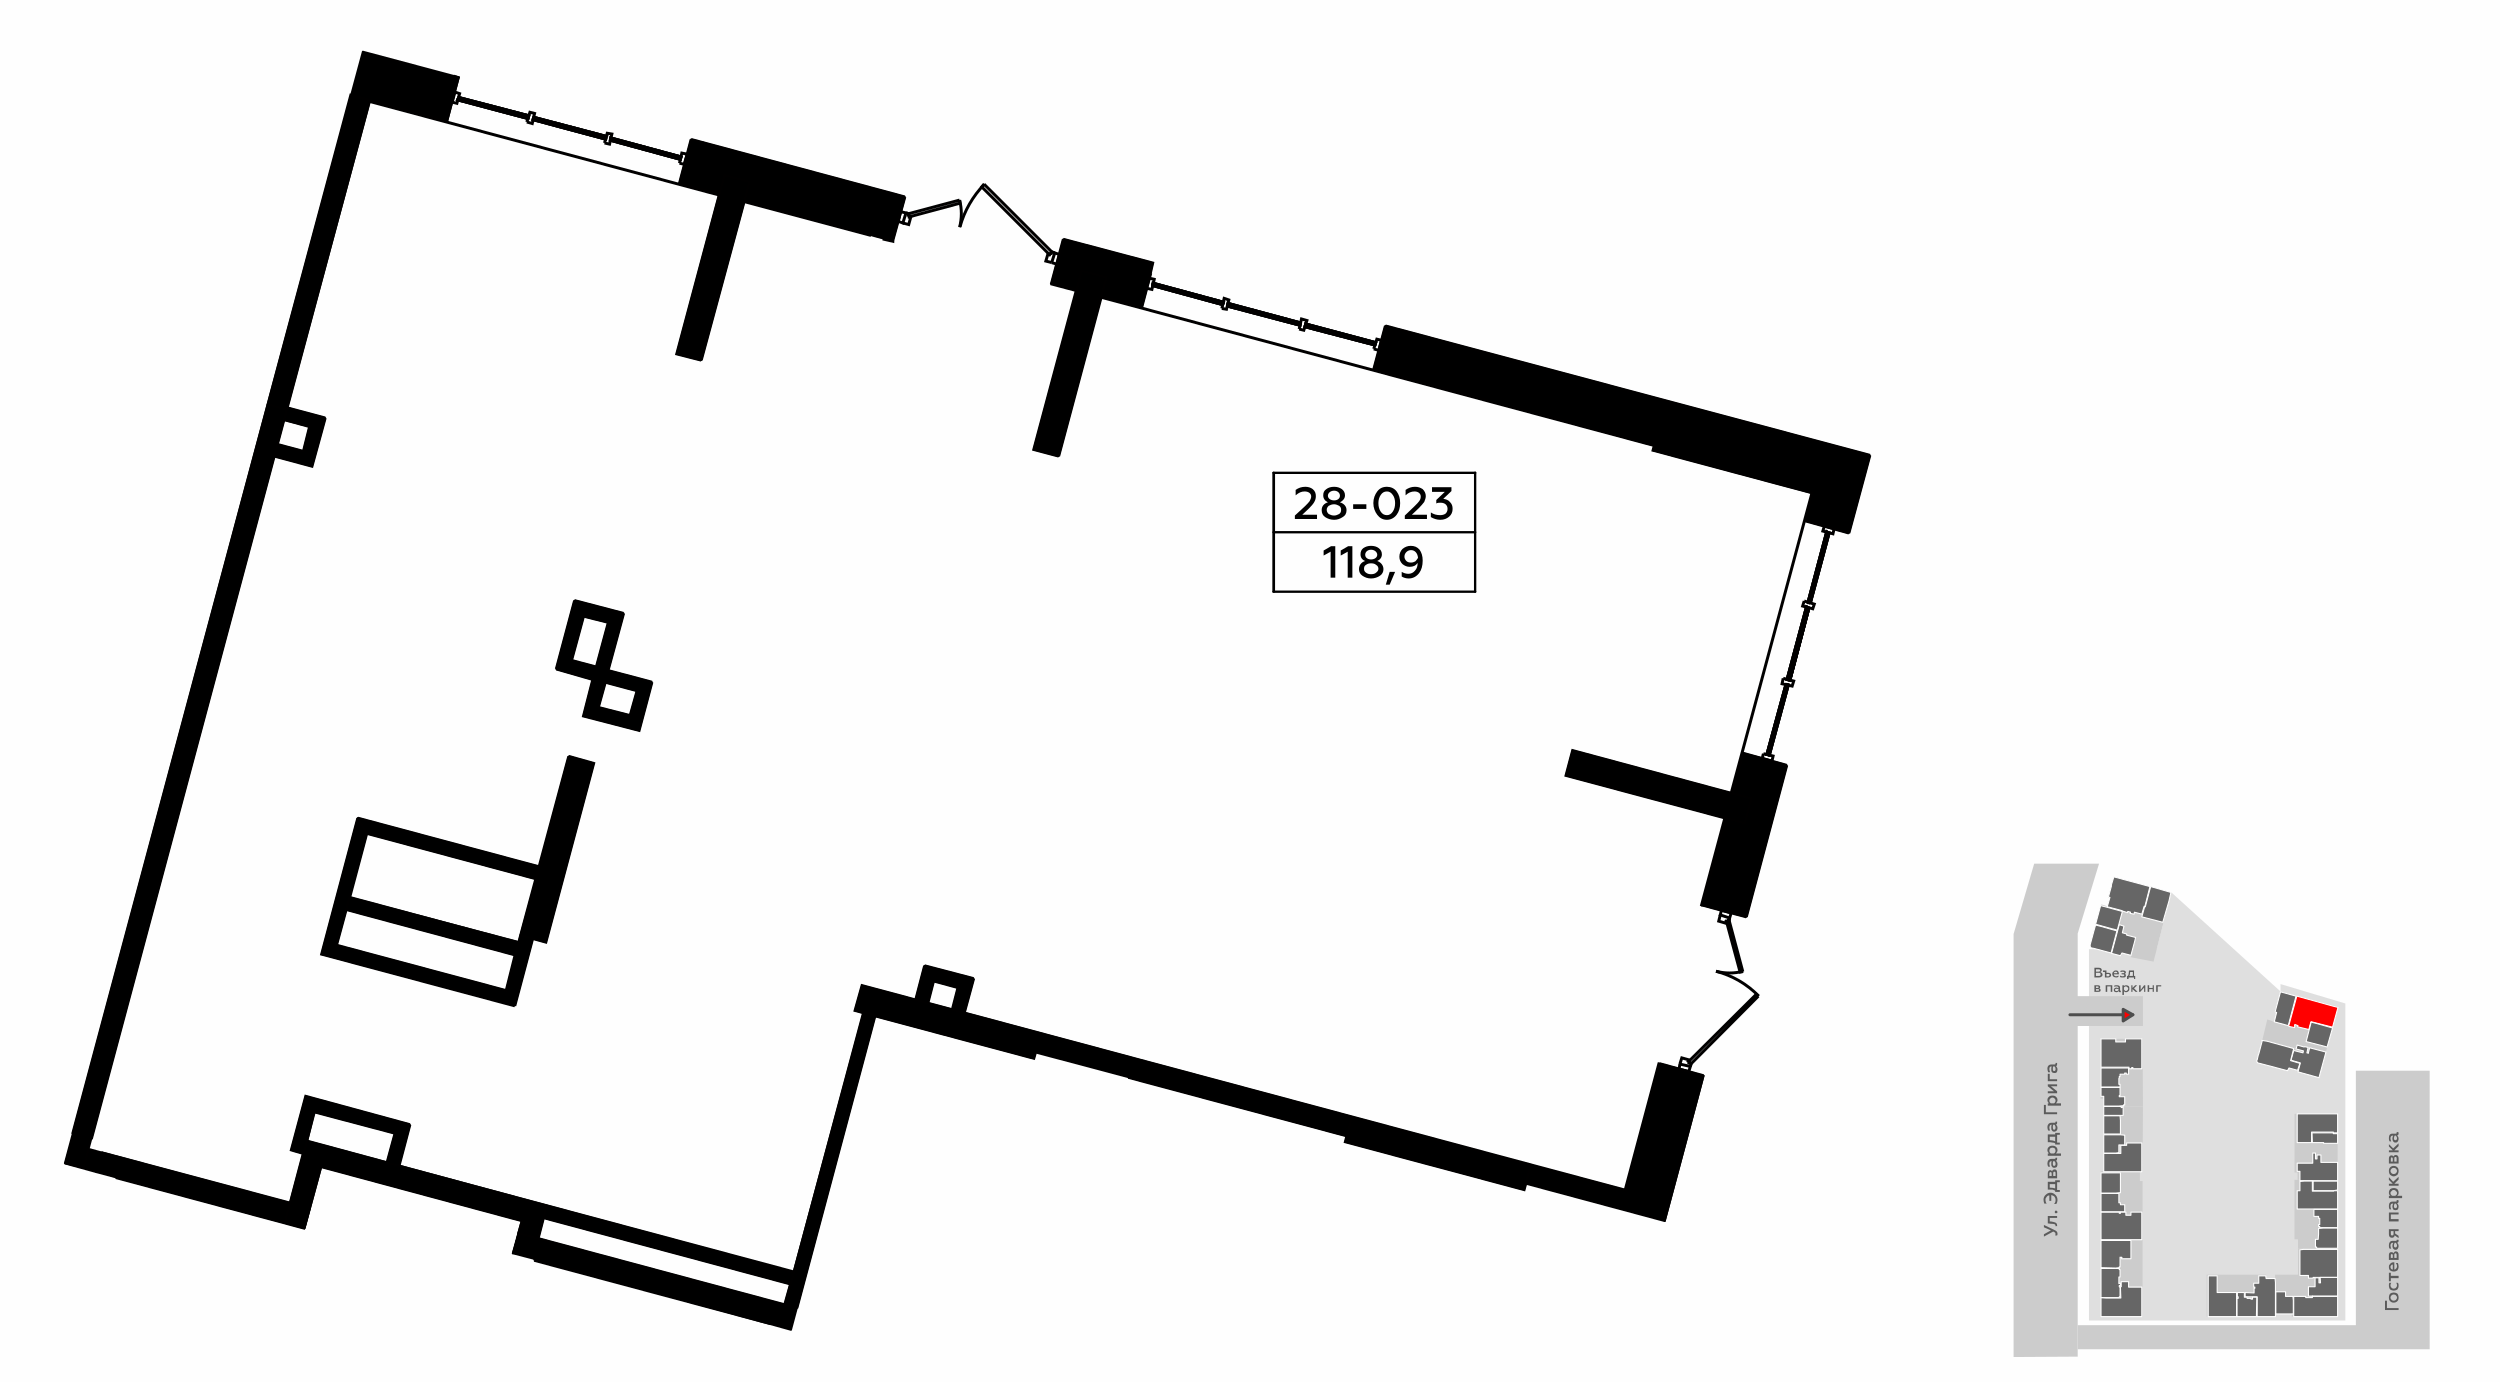 <?xml version="1.0" encoding="UTF-8"?>
<!DOCTYPE svg PUBLIC "-//W3C//DTD SVG 1.1//EN" "http://www.w3.org/Graphics/SVG/1.1/DTD/svg11.dtd">
<!-- Creator: CorelDRAW X8 -->
<svg xmlns="http://www.w3.org/2000/svg" xml:space="preserve" width="100%" height="100%" version="1.1" style="shape-rendering:geometricPrecision; text-rendering:geometricPrecision; image-rendering:optimizeQuality; fill-rule:evenodd; clip-rule:evenodd"
viewBox="0 0 6435 3556"
 xmlns:xlink="http://www.w3.org/1999/xlink">
 <defs>
  <style type="text/css">
   <![CDATA[
    .str5 {stroke:#010000;stroke-width:7.62}
    .str4 {stroke:#4D4D4D;stroke-width:7.62;stroke-linecap:round;stroke-linejoin:round}
    .str3 {stroke:#4D4D4D;stroke-width:7.62;stroke-linecap:round;stroke-linejoin:round}
    .str2 {stroke:white;stroke-width:2.78;stroke-linecap:round;stroke-linejoin:round}
    .str0 {stroke:white;stroke-width:2.78;stroke-linecap:round;stroke-linejoin:round}
    .str1 {stroke:white;stroke-width:2.78;stroke-linecap:round;stroke-linejoin:round}
    .str8 {stroke:#010000;stroke-width:5;stroke-linecap:round;stroke-linejoin:round}
    .str6 {stroke:#010000;stroke-width:5;stroke-linecap:round;stroke-linejoin:round}
    .str7 {stroke:#010000;stroke-width:5;stroke-linecap:round;stroke-linejoin:round}
    .fil1 {fill:none}
    .fil9 {fill:none;fill-rule:nonzero}
    .fil0 {fill:#FEFEFE}
    .fil12 {fill:black}
    .fil11 {fill:black}
    .fil4 {fill:#666666}
    .fil6 {fill:#666666}
    .fil3 {fill:#CCCCCC}
    .fil8 {fill:red}
    .fil5 {fill:red}
    .fil7 {fill:#5B5B5B;fill-rule:nonzero}
    .fil14 {fill:black;fill-rule:nonzero}
    .fil13 {fill:black;fill-rule:nonzero}
    .fil10 {fill:#394E57;fill-rule:nonzero}
    .fil2 {fill:#B3B3B3;fill-opacity:0.4}
   ]]>
  </style>
 </defs>
 <g id="Слой_x0020_1">
  <g id="_1130635744">
   <g>
    <rect class="fil0" width="6435" height="3556"/>
    <rect class="fil1" x="5074" y="2223" width="1270" height="1270"/>
    <polygon class="fil2" points="5377,2674 5377,2443 5551,2443 5589,2297 5870,2552 5870,2533 6037,2583 6037,2867 6037,3399 5377,3399 "/>
    <g>
     <polygon class="fil3" points="5441,2257 5589,2297 5543,2476 5542,2475 5485,2464 5487,2454 5463,2447 5462,2460 5382,2437 5409,2328 5425,2333 5431,2309 5426,2311 "/>
     <polygon class="fil3" points="6018,2591 5970,2771 5911,2757 5910,2747 5893,2745 5891,2752 5810,2732 5836,2624 5856,2631 5862,2608 5854,2606 5870,2552 "/>
     <polygon class="fil3" points="5906,2867 6017,2867 6017,3037 5914,3037 5914,3018 5906,3018 "/>
     <polygon class="fil3" points="6017,3037 6017,3215 5915,3214 5915,3190 5906,3190 5906,3037 "/>
     <polygon class="fil3" points="6017,3215 6017,3389 5899,3389 5899,3379 5856,3379 5856,3389 5680,3389 5680,3281 5833,3281 5833,3290 5856,3290 5856,3281 5915,3281 5915,3214 "/>
     <line class="fil1" x1="5856" y1="3290" x2="5856" y2= "3379" />
     <polygon class="fil3" points="5515,3190 5515,3389 5407,3389 5407,3191 "/>
     <polygon class="fil3" points="5407,3015 5411,3015 5508,3015 5508,3040 5515,3040 5515,3190 5407,3191 "/>
     <polygon class="fil3" points="5413,2849 5516,2848 5515,3015 5508,3015 5414,3015 "/>
     <polygon class="fil3" points="5407,2674 5515,2674 5516,2848 5413,2849 5413,2828 5407,2828 "/>
    </g>
    <polygon class="fil4 str0" points="5441,2257 5534,2282 5521,2333 5519,2333 5513,2353 5494,2348 5493,2353 5483,2351 5484,2348 5477,2346 5476,2349 5463,2345 5462,2344 5428,2335 5427,2335 5424,2334 5431,2310 5427,2309 5435,2280 5434,2280 "/>
    <polygon class="fil4 str0" points="5536,2282 5588,2297 5583,2319 5567,2374 5513,2360 5520,2335 5522,2334 5533,2292 "/>
    <polygon class="fil4 str0" points="5455,2380 5467,2384 5463,2401 5474,2404 5474,2407 5497,2413 5495,2422 5485,2459 5462,2453 5458,2460 5435,2454 "/>
    <polygon class="fil4 str0" points="5394,2381 5406,2384 5438,2393 5449,2396 5434,2453 5389,2441 5383,2440 5381,2438 5380,2436 5380,2434 5380,2432 5390,2395 "/>
    <polygon class="fil4 str0" points="5407,2331 5463,2346 5450,2394 5449,2394 5438,2391 5437,2391 5394,2379 "/>
    <polygon class="fil4 str1" points="5870,2553 5910,2564 5890,2640 5857,2631 5854,2630 5860,2606 5860,2606 5856,2605 "/>
    <polygon class="fil5 str1" points="5912,2564 6006,2590 6018,2593 6004,2644 5949,2630 5948,2631 5943,2650 5943,2650 5914,2643 5914,2642 5915,2640 5907,2637 5906,2641 5907,2642 5906,2645 5892,2642 5891,2641 "/>
    <path class="fil4 str1" d="M5949 2631l12 3 43 12 -14 49c0,0 0,0 0,0l-54 -14 13 -50z"/>
    <polygon class="fil4 str1" points="5945,2697 5987,2708 5969,2774 5915,2759 5921,2736 5897,2729 5904,2704 5928,2710 5928,2709 5929,2705 5910,2700 5913,2690 5931,2695 5932,2694 5941,2696 5938,2710 5942,2711 5942,2709 "/>
    <polygon class="fil4 str1" points="5822,2678 5835,2680 5904,2699 5896,2730 5920,2737 5914,2755 5892,2749 5888,2756 5816,2737 5815,2737 5812,2736 5810,2734 5809,2732 5809,2730 5809,2729 5810,2728 5813,2715 5814,2713 5823,2679 "/>
    <polygon class="fil6 str2" points="5954,3040 6017,3040 6017,3063 6006,3065 5954,3065 "/>
    <polygon class="fil6 str2" points="5951,2916 6006,2916 6006,2918 6017,2918 6017,2943 5981,2943 5981,2941 5952,2941 "/>
    <polygon class="fil6 str2" points="5950,2915 5950,2941 5913,2941 5913,2867 6017,2867 6017,2916 6006,2916 6006,2914 5950,2914 "/>
    <polygon class="fil6 str2" points="5953,2968 5960,2968 5960,2983 5964,2983 5964,2973 5974,2973 5974,2992 6017,2992 6017,3039 5920,3039 5920,3015 5913,3015 5913,2994 5953,2994 "/>
    <polygon class="fil6 str2" points="5920,3041 5932,3040 5952,3040 5952,3066 6007,3066 6007,3065 6017,3065 6017,3112 6006,3112 6004,3112 5913,3112 5913,3065 5920,3065 5920,3063 "/>
    <polygon class="fil6 str2" points="5956,3131 5956,3113 6017,3113 6017,3160 5971,3160 5971,3159 5971,3157 5968,3157 5968,3157 5968,3152 5971,3152 5971,3136 5968,3136 5968,3131 "/>
    <polygon class="fil6 str2" points="5968,3162 5980,3161 6017,3161 6017,3213 5963,3213 5963,3210 5960,3210 5960,3190 5967,3190 5968,3177 5968,3177 "/>
    <polygon class="fil6 str2" points="5920,3217 5929,3216 5930,3216 6017,3216 6017,3288 5954,3288 5954,3290 5942,3290 5942,3283 5920,3283 "/>
    <polygon class="fil6 str2" points="6017,3291 6017,3336 5942,3336 5942,3312 5959,3312 5959,3289 5969,3289 5969,3302 5973,3302 5972,3288 6017,3288 "/>
    <polygon class="fil6 str2" points="5904,3389 5904,3337 5935,3337 5935,3340 5935,3340 5952,3340 5952,3339 5952,3336 5953,3337 6017,3337 6017,3389 6017,3389 "/>
    <polygon class="fil6 str2" points="5858,3325 5883,3325 5883,3337 5902,3337 5903,3347 5903,3382 5858,3382 "/>
    <polygon class="fil6 str2" points="5814,3284 5832,3284 5833,3291 5856,3291 5857,3301 5857,3389 5810,3389 5810,3338 5779,3338 5779,3327 5802,3328 5802,3316 5804,3316 5804,3313 5804,3313 5801,3313 5801,3303 5814,3303 "/>
    <polygon class="fil6 str2" points="5759,3327 5777,3327 5777,3339 5784,3339 5784,3342 5794,3342 5794,3344 5798,3344 5798,3339 5809,3339 5808,3389 5758,3389 5758,3342 5761,3342 5761,3338 5759,3338 "/>
    <polygon class="fil6 str2" points="5757,3327 5757,3389 5684,3389 5684,3284 5707,3284 5707,3327 "/>
    <polygon class="fil6 str2" points="5460,3299 5479,3299 5479,3313 5513,3313 5513,3389 5408,3389 5408,3340 5421,3341 5459,3341 5458,3312 5460,3312 "/>
    <polygon class="fil6 str2" points="5408,3265 5455,3265 5455,3268 5457,3268 5457,3287 5454,3287 5454,3304 5458,3303 5458,3309 5455,3309 5455,3312 5457,3314 5457,3338 5455,3338 5455,3340 5408,3340 "/>
    <polygon class="fil6 str2" points="5408,3193 5485,3193 5485,3240 5461,3240 5461,3236 5462,3237 5457,3236 5457,3261 5455,3261 5455,3263 5446,3264 5408,3263 "/>
    <polygon class="fil6 str2" points="5408,3120 5455,3120 5455,3123 5458,3123 5458,3120 5472,3120 5472,3128 5485,3128 5485,3120 5513,3120 5513,3191 5408,3191 "/>
    <polygon class="fil6 str2" points="5408,3072 5454,3072 5454,3096 5458,3096 5458,3101 5469,3101 5469,3119 5408,3119 "/>
    <polygon class="fil6 str2" points="5408,3019 5458,3019 5458,3070 5457,3070 5446,3071 5445,3071 5408,3071 5408,3020 "/>
    <polygon class="fil6 str2" points="5512,3016 5415,3016 5415,2969 5459,2969 5459,2948 5474,2948 5474,2942 5513,2942 5513,3016 "/>
    <polygon class="fil6 str2" points="5415,2921 5457,2921 5459,2921 5469,2922 5469,2947 5454,2947 5454,2967 5446,2968 5415,2968 "/>
    <polygon class="fil6 str2" points="5415,2872 5457,2872 5458,2884 5458,2919 5415,2919 "/>
    <polygon class="fil6 str2" points="5415,2848 5460,2848 5460,2851 5464,2850 5464,2848 5465,2848 5465,2871 5457,2871 5456,2871 5415,2871 "/>
    <polygon class="fil6 str2" points="5408,2799 5457,2799 5457,2820 5455,2820 5455,2823 5469,2823 5469,2844 5466,2844 5466,2846 5454,2847 5415,2847 5415,2822 5415,2822 5408,2822 "/>
    <polygon class="fil6 str2" points="5408,2749 5479,2749 5479,2765 5473,2765 5473,2762 5469,2762 5469,2765 5457,2765 5457,2771 5455,2771 5455,2774 5454,2776 5454,2791 5457,2791 5457,2798 5408,2798 "/>
    <polygon class="fil6 str2" points="5408,2674 5446,2674 5446,2682 5471,2682 5471,2674 5472,2674 5513,2674 5513,2751 5490,2751 5490,2748 5487,2748 5487,2751 5480,2751 5480,2747 5408,2747 "/>
    <polygon class="fil3" points="5348,3492 5348,2641 5516,2641 5516,2564 5348,2564 5348,2403 5403,2223 5236,2223 5183,2404 5183,3493 "/>
    <polygon class="fil3" points="5348,3411 6064,3411 6064,2756 6254,2756 6254,3473 5348,3473 "/>
    <polygon class="fil7" points="6174,3367 6144,3367 6144,3348 6139,3348 6139,3372 6174,3372 "/>
    <path id="1" class="fil7" d="M6170 3340c0,2 -1,4 -3,6 -1,1 -3,2 -6,2 -2,0 -4,-1 -5,-2 -2,-2 -3,-4 -3,-6 0,-2 1,-4 3,-6 1,-1 3,-2 5,-2 3,0 5,1 6,2 2,2 3,4 3,6zm4 0c0,-4 -1,-7 -3,-10 -3,-2 -6,-3 -10,-3 -3,0 -6,1 -9,3 -2,3 -3,6 -3,10 0,4 1,7 3,9 3,3 6,4 9,4 4,0 7,-1 10,-4 2,-2 3,-5 3,-9z"/>
    <path id="2" class="fil7" d="M6174 3309c0,-3 0,-5 -2,-7l-4 0c1,2 2,4 2,6 0,3 -1,5 -3,7 -1,1 -3,2 -6,2 -2,0 -4,-1 -5,-2 -2,-2 -3,-4 -3,-7 0,-2 1,-4 2,-6l-5 0c-1,2 -1,5 -1,7 0,4 1,7 3,10 3,2 6,3 9,3 4,0 7,-1 10,-3 2,-3 3,-6 3,-10z"/>
    <polygon id="3" class="fil7" points="6174,3284 6154,3284 6154,3276 6149,3276 6149,3298 6154,3298 6154,3290 6174,3290 "/>
    <path id="4" class="fil7" d="M6161 3273c4,0 7,-1 10,-3 2,-3 3,-6 3,-10 0,-4 -1,-7 -2,-9l-5 0c2,3 3,5 3,8 0,5 -3,8 -7,9l0 -19 -1 0c-5,0 -9,2 -11,6 -2,1 -2,4 -2,6 0,4 1,7 3,9 3,2 6,3 9,3zm-2 -5c-3,0 -6,-3 -6,-7 0,-2 1,-3 2,-4 1,-2 2,-2 4,-2l0 13z"/>
    <path id="5" class="fil7" d="M6174 3229c0,-5 -3,-8 -7,-8 -3,0 -5,2 -6,5 -1,-2 -3,-3 -6,-3 -3,0 -6,2 -6,7l0 13 25 0 0 -14zm-11 9l0 -8c0,-2 1,-4 3,-4 2,0 3,2 3,4l0 8 -6 0zm-9 0l0 -7c0,-2 1,-3 2,-3 2,0 3,1 3,3l0 7 -5 0z"/>
    <path id="6" class="fil7" d="M6169 3192c0,1 0,2 -2,2l-9 0c-6,0 -9,5 -9,11 0,4 0,7 2,9l4 0c-1,-2 -2,-5 -2,-8 0,-4 2,-7 6,-7l1 0c-1,3 -2,5 -2,8 0,3 1,5 2,7 2,2 3,3 6,3 3,0 5,-1 6,-3 1,-2 2,-4 2,-6 0,-4 -1,-7 -4,-9 3,-1 4,-3 4,-5 0,-2 0,-3 -1,-3l-4 0c0,0 0,0 0,1zm-2 7c1,2 3,4 3,7 0,3 -2,5 -4,5 -3,0 -4,-2 -4,-5 0,-3 1,-5 2,-7l3 0z"/>
    <path id="7" class="fil7" d="M6174 3181l-9 -6 0 -6 9 0 0 -5 -25 0 0 13c0,6 3,9 8,9 4,0 6,-2 7,-6l10 7 0 -6zm-13 -5c0,3 -1,4 -4,4 -2,0 -3,-1 -3,-4l0 -7 7 0 0 7z"/>
    <polygon id="8" class="fil7" points="6174,3138 6154,3138 6154,3126 6174,3126 6174,3121 6149,3121 6149,3144 6174,3144 "/>
    <path id="9" class="fil7" d="M6169 3091c0,1 0,2 -2,2l-9 0c-6,0 -9,4 -9,11 0,3 0,6 2,9l4 0c-1,-3 -2,-5 -2,-8 0,-5 2,-7 6,-7l1 0c-1,2 -2,5 -2,8 0,2 1,5 2,7 2,1 3,2 6,2 3,0 5,-1 6,-2 1,-2 2,-4 2,-7 0,-4 -1,-6 -4,-9 3,0 4,-2 4,-5 0,-1 0,-2 -1,-3l-4 0c0,1 0,1 0,2zm-2 7c1,1 3,4 3,7 0,3 -2,5 -4,5 -3,0 -4,-2 -4,-6 0,-2 1,-4 2,-6l3 0z"/>
    <path id="10" class="fil7" d="M6149 3070c0,4 1,6 4,8l-4 0 0 6 34 0 0 -6 -13 0c3,-2 4,-4 4,-8 0,-4 -1,-6 -3,-9 -3,-2 -6,-3 -10,-3 -3,0 -6,1 -9,3 -2,3 -3,5 -3,9zm4 1c0,-2 1,-4 3,-5 1,-2 3,-3 5,-3 3,0 5,1 6,3 2,1 3,3 3,5 0,3 -2,6 -5,7l-7 0c-3,-1 -5,-4 -5,-7z"/>
    <polygon id="11" class="fil7" points="6174,3047 6163,3047 6174,3036 6174,3029 6160,3042 6149,3030 6149,3037 6159,3047 6149,3047 6149,3052 6174,3052 "/>
    <path id="12" class="fil7" d="M6170 3014c0,2 -1,4 -3,6 -1,1 -3,2 -6,2 -2,0 -4,-1 -5,-2 -2,-2 -3,-4 -3,-6 0,-2 1,-4 3,-6 1,-1 3,-2 5,-2 3,0 5,1 6,2 2,2 3,4 3,6zm4 0c0,-4 -1,-7 -3,-9 -3,-3 -6,-4 -10,-4 -3,0 -6,1 -9,4 -2,2 -3,5 -3,9 0,4 1,7 3,10 3,2 6,4 9,4 4,0 7,-2 10,-4 2,-3 3,-6 3,-10z"/>
    <path id="13" class="fil7" d="M6174 2981c0,-5 -3,-8 -7,-8 -3,0 -5,1 -6,4 -1,-2 -3,-3 -6,-3 -3,0 -6,3 -6,8l0 13 25 0 0 -14zm-11 9l0 -8c0,-3 1,-4 3,-4 2,0 3,1 3,4l0 8 -6 0zm-9 0l0 -7c0,-2 1,-4 2,-4 2,0 3,2 3,4l0 7 -5 0z"/>
    <polygon id="14" class="fil7" points="6174,2961 6163,2961 6174,2950 6174,2943 6160,2956 6149,2945 6149,2951 6159,2961 6149,2961 6149,2966 6174,2966 "/>
    <path id="15" class="fil7" d="M6169 2916c0,1 0,2 -2,2l-9 0c-6,0 -9,4 -9,11 0,4 0,6 2,9l4 0c-1,-2 -2,-5 -2,-8 0,-4 2,-7 6,-7l1 0c-1,2 -2,5 -2,8 0,3 1,5 2,7 2,2 3,3 6,3 3,0 5,-1 6,-3 1,-2 2,-4 2,-6 0,-4 -1,-7 -4,-9 3,-1 4,-3 4,-5 0,-2 0,-3 -1,-4l-4 0c0,1 0,1 0,2zm-2 7c1,2 3,4 3,7 0,3 -2,5 -4,5 -3,0 -4,-2 -4,-5 0,-3 1,-5 2,-7l3 0z"/>
    <path class="fil7" d="M5296 3175c0,-4 -3,-7 -8,-9l-27 -13 0 6 18 8 -18 10 0 6 24 -13c2,1 4,2 5,3 0,1 1,2 1,3 0,2 -1,3 -1,4l5 0c1,-1 1,-2 1,-5z"/>
    <path id="1" class="fil7" d="M5276 3135l19 0 0 -5 -24 0 0 19 8 1c8,0 12,1 12,5 0,0 0,0 -1,1l5 0c0,-1 0,-1 0,-2 0,-5 -3,-7 -7,-8 -3,-1 -5,-1 -9,-2l-3 0 0 -9z"/>
    <path id="2" class="fil7" d="M5296 3120c0,-2 -2,-4 -4,-4 -2,0 -3,2 -3,4 0,2 1,3 3,3 2,0 4,-1 4,-3z"/>
    <path id="3" class="fil7" d="M5296 3089c0,-6 -2,-10 -5,-13 -4,-4 -8,-6 -13,-6 -5,0 -9,2 -13,6 -3,3 -5,7 -5,12 0,4 1,7 2,10l6 0c-2,-3 -3,-6 -3,-10 0,-3 1,-5 3,-7 2,-3 4,-4 7,-4l0 14 5 0 0 -15c3,1 6,2 8,4 2,3 3,5 3,9 0,4 -1,7 -4,10l6 0c2,-3 3,-7 3,-10z"/>
    <path id="4" class="fil7" d="M5302 3063l-7 0 0 -20 7 0 0 -5 -12 0 0 4 -19 0 0 20c5,0 9,0 12,0 3,1 6,2 7,3l0 3 12 0 0 -5zm-12 -4c-3,-1 -8,-2 -14,-2l0 -9 14 0 0 11z"/>
    <path id="5" class="fil7" d="M5295 3019c0,-6 -2,-9 -6,-9 -4,0 -6,2 -7,5 -1,-2 -3,-3 -5,-3 -3,0 -6,3 -6,8l0 13 24 0 0 -14zm-10 8l0 -7c0,-3 1,-4 3,-4 2,0 3,1 3,4l0 7 -6 0zm-10 0l0 -6c0,-3 1,-4 3,-4 2,0 3,1 3,4l0 6 -6 0z"/>
    <path id="6" class="fil7" d="M5291 2981c0,1 -1,2 -2,2l-9 0c-6,0 -10,5 -10,12 0,3 1,6 2,8l5 0c-1,-2 -2,-5 -2,-7 0,-5 2,-7 5,-7l1 0c-1,2 -1,4 -1,7 0,3 0,5 2,7 1,2 3,3 6,3 2,0 4,-1 6,-2 1,-2 2,-4 2,-7 0,-4 -1,-7 -4,-9 2,-1 3,-2 3,-5 0,-1 0,-2 0,-3l-4 0c0,0 0,1 0,1zm-3 8c2,1 3,4 3,7 0,3 -1,5 -4,5 -2,0 -3,-2 -3,-6 0,-2 0,-4 1,-6l3 0z"/>
    <path id="7" class="fil7" d="M5270 2961c0,3 2,6 4,8l-3 0 0 6 34 0 0 -6 -13 0c2,-2 4,-5 4,-8 0,-4 -1,-7 -4,-9 -2,-2 -5,-3 -9,-3 -4,0 -7,1 -9,3 -3,2 -4,5 -4,9zm5 1c0,-2 1,-4 2,-6 2,-1 4,-2 6,-2 2,0 4,1 6,2 1,2 2,4 2,6 0,3 -2,6 -4,7l-8 0c-2,-1 -4,-4 -4,-7z"/>
    <path id="8" class="fil7" d="M5302 2941l-7 0 0 -20 7 0 0 -5 -12 0 0 4 -19 0 0 20c5,0 9,0 12,1 3,0 6,1 7,2l0 3 12 0 0 -5zm-12 -3c-3,-2 -8,-3 -14,-3l0 -9 14 0 0 12z"/>
    <path id="9" class="fil7" d="M5291 2888c0,1 -1,2 -2,2l-9 0c-6,0 -10,5 -10,11 0,4 1,7 2,9l5 0c-1,-2 -2,-5 -2,-7 0,-5 2,-8 5,-8l1 0c-1,3 -1,5 -1,8 0,3 0,5 2,7 1,2 3,3 6,3 2,0 4,-1 6,-3 1,-1 2,-4 2,-6 0,-4 -1,-7 -4,-9 2,-1 3,-2 3,-5 0,-2 0,-3 0,-3l-4 0c0,0 0,1 0,1zm-3 7c2,2 3,5 3,7 0,3 -1,6 -4,6 -2,0 -3,-3 -3,-6 0,-2 0,-5 1,-7l3 0z"/>
    <polygon id="10" class="fil7" points="5295,2863 5266,2863 5266,2844 5261,2844 5261,2868 5295,2868 "/>
    <path id="11" class="fil7" d="M5270 2832c0,3 2,6 4,8l-3 0 0 6 34 0 0 -6 -13 0c2,-2 4,-5 4,-8 0,-4 -1,-6 -4,-9 -2,-2 -5,-3 -9,-3 -4,0 -7,1 -9,3 -3,3 -4,5 -4,9zm5 1c0,-2 1,-4 2,-5 2,-2 4,-3 6,-3 2,0 4,1 6,3 1,1 2,3 2,5 0,3 -2,6 -4,7l-8 0c-2,-1 -4,-4 -4,-7z"/>
    <polygon id="12" class="fil7" points="5295,2809 5279,2796 5295,2796 5295,2791 5271,2791 5271,2796 5287,2809 5271,2809 5271,2814 5295,2814 "/>
    <polygon id="13" class="fil7" points="5295,2778 5276,2778 5276,2764 5271,2764 5271,2783 5295,2783 "/>
    <path id="14" class="fil7" d="M5291 2738c0,1 -1,2 -2,2l-9 0c-6,0 -10,4 -10,11 0,3 1,6 2,9l5 0c-1,-3 -2,-5 -2,-8 0,-5 2,-7 5,-7l1 0c-1,2 -1,5 -1,8 0,2 0,5 2,7 1,1 3,2 6,2 2,0 4,0 6,-2 1,-2 2,-4 2,-7 0,-3 -1,-6 -4,-9 2,0 3,-2 3,-5 0,-1 0,-2 0,-3l-4 0c0,1 0,1 0,2zm-3 7c2,1 3,4 3,7 0,3 -1,5 -4,5 -2,0 -3,-2 -3,-6 0,-2 0,-4 1,-6l3 0z"/>
    <path class="fil7" d="M5403 2516c3,0 5,-1 6,-2 2,-1 3,-3 3,-5 0,-4 -3,-6 -6,-7 2,-1 4,-2 4,-5 0,-4 -3,-6 -8,-6l-11 0 0 25 12 0zm-8 -12l8 0c3,0 4,2 4,4 0,3 -1,4 -4,4l-8 0 0 -8zm0 -9l7 0c2,0 4,1 4,3 0,2 -2,3 -4,3l-7 0 0 -6z"/>
    <path id="1" class="fil7" d="M5427 2516c2,0 4,-1 5,-2 2,-1 2,-3 2,-4 0,-4 -3,-6 -7,-6l-5 0 0 -6 -9 0 0 4 5 0 0 14 9 0zm-5 -9l5 0c2,0 3,1 3,3 0,1 -1,3 -3,3l-5 0 0 -6z"/>
    <path id="2" class="fil7" d="M5437 2507c0,3 1,5 3,7 2,1 4,2 7,2 2,0 4,0 6,-2l0 -3c-2,1 -4,2 -6,2 -3,0 -6,-2 -6,-5l13 0 0 -1c0,-3 -1,-6 -3,-8 -2,-1 -3,-1 -5,-1 -3,0 -5,1 -6,3 -2,1 -3,3 -3,6zm4 -2c0,-2 2,-4 5,-4 1,0 2,1 3,1 1,1 1,2 1,3l-9 0z"/>
    <path id="3" class="fil7" d="M5464 2516c3,0 5,0 6,-1 2,-1 2,-3 2,-4 0,-2 -1,-4 -3,-5 2,0 3,-1 3,-3 0,-2 -1,-3 -2,-4 -2,-1 -4,-1 -6,-1 -2,0 -4,0 -6,1l0 3c2,0 4,-1 6,-1 2,0 4,1 4,2 0,2 -1,2 -3,2l-4 0 0 3 4 0c2,0 3,1 3,2 0,2 -2,3 -5,3 -2,0 -4,-1 -6,-2l0 4c2,1 4,1 7,1z"/>
    <path id="4" class="fil7" d="M5479 2520l0 -4 14 0 0 4 3 0 0 -8 -3 0 0 -14 -13 0c0,4 -1,7 -1,9 0,2 -1,4 -2,5l-2 0 0 8 4 0zm2 -8c1,-2 2,-6 2,-10l7 0 0 10 -9 0z"/>
    <path id="5" class="fil7" d="M5401 2553c4,0 6,-1 6,-4 0,-3 -1,-4 -4,-5 2,0 3,-2 3,-3 0,-3 -2,-5 -6,-5l-9 0 0 17 10 0zm-6 -7l5 0c2,0 3,1 3,2 0,2 -1,2 -3,2l-5 0 0 -4zm0 -7l4 0c2,0 3,1 3,2 0,1 -1,2 -3,2l-4 0 0 -4z"/>
    <polygon id="6" class="fil7" points="5424,2553 5424,2539 5433,2539 5433,2553 5437,2553 5437,2536 5420,2536 5420,2553 "/>
    <path id="7" class="fil7" d="M5458 2550c-1,0 -1,0 -1,-1l0 -7c0,-4 -3,-6 -8,-6 -3,0 -5,0 -7,1l0 3c2,-1 4,-1 6,-1 3,0 5,1 5,4l0 1c-2,-1 -3,-2 -6,-2 -1,0 -3,1 -4,2 -2,1 -2,2 -2,4 0,2 0,3 1,4 2,1 3,2 5,2 3,0 5,-1 6,-3 1,2 2,3 4,3 1,0 2,0 2,-1l0 -3c0,0 0,0 -1,0zm-5 -1c-1,1 -3,2 -5,2 -2,0 -4,-1 -4,-3 0,-2 2,-3 4,-3 2,0 4,1 5,1l0 3z"/>
    <path id="8" class="fil7" d="M5473 2536c-3,0 -5,1 -6,2l0 -2 -4 0 0 25 4 0 0 -10c1,2 3,3 6,3 2,0 4,-1 6,-3 2,-2 2,-4 2,-6 0,-3 0,-5 -2,-7 -2,-1 -4,-2 -6,-2zm-1 3c2,0 3,1 4,2 1,1 2,2 2,4 0,1 -1,3 -2,4 -1,1 -2,2 -4,2 -2,0 -4,-2 -5,-4l0 -5c1,-2 3,-3 5,-3z"/>
    <polygon id="9" class="fil7" points="5489,2553 5489,2546 5497,2553 5502,2553 5493,2544 5501,2536 5496,2536 5489,2543 5489,2536 5486,2536 5486,2553 "/>
    <polygon id="10" class="fil7" points="5509,2553 5519,2542 5519,2553 5522,2553 5522,2536 5519,2536 5510,2548 5510,2536 5506,2536 5506,2553 "/>
    <polygon id="11" class="fil7" points="5532,2553 5532,2546 5541,2546 5541,2553 5544,2553 5544,2536 5541,2536 5541,2543 5532,2543 5532,2536 5528,2536 5528,2553 "/>
    <polygon id="12" class="fil7" points="5554,2553 5554,2539 5563,2539 5563,2536 5550,2536 5550,2553 "/>
    <g>
     <line class="fil1 str3" x1="5328" y1="2612" x2="5490" y2= "2612" />
     <polygon class="fil8 str4" points="5490,2612 5465,2598 5465,2628 "/>
    </g>
   </g>
   <g>
    <g>
     <polyline class="fil9 str5" points="2051,3367 1336,3175 1323,3226 "/>
    </g>
    <g>
     <line class="fil9 str5" x1="1374" y1="3240" x2="1986" y2= "3404" />
    </g>
    <g>
     <polyline class="fil9 str5" points="4508,2056 4048,1932 4031,1996 4491,2119 4508,2056 "/>
    </g>
    <g>
     <polyline class="fil9 str5" points="3480,2875 3463,2939 3923,3062 3940,2999 "/>
    </g>
    <g>
     <polyline class="fil9 str5" points="1805,927 1929,468 1865,451 1742,911 1805,927 "/>
    </g>
    <g>
     <polyline class="fil9 str5" points="2725,1174 2848,714 2784,697 2661,1157 2725,1174 "/>
    </g>
    <g>
     <polyline class="fil9 str5" points="4732,1219 4272,1096 4255,1159 4715,1282 4732,1219 "/>
    </g>
    <g>
     <line class="fil9 str5" x1="796" y1="3110" x2="261" y2= "2967" />
    </g>
    <g>
     <polyline class="fil9 str5" points="298,3031 782,3161 796,3110 "/>
    </g>
    <g>
     <polyline class="fil9 str5" points="1340,2407 1405,2425 1528,1965 1464,1947 "/>
    </g>
    <g>
     <polyline class="fil9 str5" points="4185,3064 2219,2537 2201,2601 2661,2724 2679,2661 "/>
    </g>
    <g>
     <polyline class="fil9 str5" points="4715,1282 4666,1270 4648,1341 4759,1372 "/>
    </g>
    <g>
     <polyline class="fil9 str5" points="4599,1970 4487,1939 4460,2042 4508,2056 "/>
    </g>
    <g>
     <polyline class="fil9 str5" points="4491,2119 4443,2106 4383,2330 4495,2360 "/>
    </g>
    <g>
     <polyline class="fil9 str5" points="2737,616 2707,728 2772,745 2784,697 "/>
    </g>
    <g>
     <polyline class="fil9 str5" points="1336,3175 1385,3188 1407,3103 "/>
    </g>
    <g>
     <line class="fil9 str5" x1="2073" y1="3282" x2="789" y2= "2938" />
    </g>
    <g>
     <polyline class="fil9 str5" points="809,2862 747,3097 796,3110 "/>
    </g>
    <g>
     <polyline class="fil9 str5" points="235,2932 951,258 903,245 187,2919 "/>
    </g>
    <line class="fil9 str6" x1="248" y1="3017" x2="262" y2= "2967" />
    <g>
     <line class="fil9 str5" x1="1464" y1="1947" x2="1335" y2= "2427" />
    </g>
    <g>
     <line class="fil9 str5" x1="1326" y1="2458" x2="1303" y2= "2550" />
    </g>
    <g>
     <line class="fil9 str5" x1="1325" y1="2589" x2="1371" y2= "2416" />
    </g>
    <g>
     <line class="fil9 str5" x1="2223" y1="2606" x2="2044" y2= "3275" />
    </g>
    <g>
     <line class="fil9 str5" x1="1398" y1="3134" x2="2035" y2= "3305" />
    </g>
    <g>
     <line class="fil9 str5" x1="2051" y1="3367" x2="2252" y2= "2615" />
    </g>
    <g>
     <polyline class="fil9 str5" points="2035,3305 2020,3358 2051,3367 "/>
    </g>
    <g>
     <line class="fil9 str5" x1="944" y1="2145" x2="1380" y2= "2262" />
    </g>
    <g>
     <line class="fil9 str5" x1="1387" y1="2231" x2="921" y2= "2106" />
    </g>
    <g>
     <line class="fil9 str5" x1="866" y1="2433" x2="891" y2= "2341" />
    </g>
    <g>
     <line class="fil9 str5" x1="900" y1="2310" x2="944" y2= "2145" />
    </g>
    <g>
     <polyline class="fil9 str5" points="921,2106 828,2456 1325,2589 "/>
    </g>
    <g>
     <line class="fil9 str5" x1="1303" y1="2550" x2="866" y2= "2433" />
    </g>
    <g>
     <polyline class="fil9 str5" points="1055,2895 787,2822 750,2960 781,2969 "/>
    </g>
    <g>
     <polyline class="fil9 str5" points="809,2862 1017,2917 996,2994 "/>
    </g>
    <g>
     <line class="fil9 str5" x1="1027" y1="3001" x2="1055" y2= "2895" />
    </g>
    <g>
     <line class="fil9 str5" x1="2482" y1="2607" x2="2506" y2= "2519" />
    </g>
    <g>
     <polyline class="fil9 str5" points="2403,2525 2466,2542 2451,2600 "/>
    </g>
    <g>
     <line class="fil9 str5" x1="2380" y1="2486" x2="2357" y2= "2574" />
    </g>
    <g>
     <line class="fil9 str5" x1="2388" y1="2583" x2="2403" y2= "2525" />
    </g>
    <g>
     <line class="fil9 str5" x1="2506" y1="2519" x2="2380" y2= "2486" />
    </g>
    <g>
     <line class="fil9 str5" x1="1640" y1="1778" x2="1622" y2= "1842" />
    </g>
    <g>
     <line class="fil9 str5" x1="1432" y1="1722" x2="1526" y2= "1749" />
    </g>
    <g>
     <line class="fil9 str5" x1="1558" y1="1756" x2="1640" y2= "1778" />
    </g>
    <g>
     <line class="fil9 str5" x1="1678" y1="1756" x2="1565" y2= "1726" />
    </g>
    <g>
     <line class="fil9 str5" x1="1535" y1="1717" x2="1471" y2= "1700" />
    </g>
    <g>
     <line class="fil9 str5" x1="1479" y1="1546" x2="1432" y2= "1722" />
    </g>
    <g>
     <line class="fil9 str5" x1="1565" y1="1726" x2="1605" y2= "1579" />
    </g>
    <g>
     <line class="fil9 str5" x1="1566" y1="1602" x2="1535" y2= "1717" />
    </g>
    <g>
     <line class="fil9 str5" x1="1622" y1="1842" x2="1540" y2= "1821" />
    </g>
    <g>
     <polyline class="fil9 str5" points="1526,1749 1502,1843 1645,1880 1678,1756 "/>
    </g>
    <g>
     <line class="fil9 str5" x1="1502" y1="1586" x2="1566" y2= "1602" />
    </g>
    <g>
     <line class="fil9 str5" x1="1605" y1="1579" x2="1479" y2= "1546" />
    </g>
    <g>
     <line class="fil9 str5" x1="1471" y1="1700" x2="1502" y2= "1586" />
    </g>
    <g>
     <line class="fil9 str5" x1="1540" y1="1821" x2="1558" y2= "1756" />
    </g>
    <g>
     <line class="fil9 str5" x1="731" y1="1080" x2="797" y2= "1098" />
    </g>
    <g>
     <line class="fil9 str5" x1="837" y1="1076" x2="740" y2= "1050" />
    </g>
    <g>
     <polyline class="fil9 str5" points="797,1098 781,1162 714,1144 "/>
    </g>
    <g>
     <polyline class="fil9 str5" points="706,1174 803,1200 837,1076 "/>
    </g>
    <polyline class="fil9 str6" points="953,258 1151,312 1181,199 "/>
    <g>
     <polyline class="fil9 str5" points="1779,359 1749,472 1852,499 1865,451 "/>
    </g>
    <g>
     <polyline class="fil9 str5" points="1929,468 1916,517 2298,619 2329,507 "/>
    </g>
    <g>
     <line class="fil9 str5" x1="2962" y1="703" x2="2961" y2= "703" />
    </g>
    <g>
     <line class="fil9 str5" x1="1865" y1="451" x2="1929" y2= "468" />
    </g>
    <g>
     <polyline class="fil9 str5" points="2848,714 2835,763 2939,790 2962,703 "/>
    </g>
    <g>
     <polyline class="fil9 str5" points="3566,839 3536,951 4260,1144 4272,1096 4732,1219 "/>
    </g>
    <g>
     <line class="fil9 str5" x1="4508" y1="2055" x2="4498" y2= "2092" />
    </g>
    <g>
     <line class="fil9 str5" x1="4272" y1="2738" x2="4185" y2= "3064" />
    </g>
    <g>
     <line class="fil9 str5" x1="4385" y1="2769" x2="4272" y2= "2738" />
    </g>
    <g>
     <line class="fil9 str5" x1="4813" y1="1172" x2="3566" y2= "839" />
    </g>
    <g>
     <line class="fil9 str5" x1="2329" y1="507" x2="1779" y2= "359" />
    </g>
    <line class="fil9 str6" x1="1181" y1="199" x2="1169" y2= "195" />
    <line class="fil9 str6" x1="4285" y1="3143" x2="4385" y2= "2769" />
    <g>
     <line class="fil9 str5" x1="4759" y1="1372" x2="4813" y2= "1172" />
    </g>
    <g>
     <line class="fil9 str5" x1="4495" y1="2360" x2="4599" y2= "1970" />
    </g>
    <g>
     <polyline class="fil9 str5" points="2961,703 2967,677 2737,616 "/>
    </g>
    <line class="fil9 str6" x1="784" y1="3161" x2="827" y2= "3003" />
    <g>
     <line class="fil9 str5" x1="1323" y1="3226" x2="1336" y2= "3175" />
    </g>
    <line class="fil9 str6" x1="1343" y1="3142" x2="1320" y2= "3226" />
    <g>
     <line class="fil9 str5" x1="1345" y1="3139" x2="1343" y2= "3139" />
    </g>
    <g>
     <line class="fil9 str5" x1="824" y1="3000" x2="824" y2= "3003" />
    </g>
    <g>
     <line class="fil9 str5" x1="827" y1="3003" x2="1343" y2= "3142" />
    </g>
    <g>
     <line class="fil9 str5" x1="1986" y1="3404" x2="1374" y2= "3240" />
    </g>
    <g>
     <line class="fil9 str5" x1="1375" y1="3244" x2="1983" y2= "3407" />
    </g>
    <g>
     <line class="fil9 str5" x1="2904" y1="2773" x2="3468" y2= "2924" />
    </g>
    <g>
     <line class="fil9 str5" x1="891" y1="2341" x2="1326" y2= "2458" />
    </g>
    <g>
     <line class="fil9 str5" x1="1335" y1="2427" x2="900" y2= "2310" />
    </g>
    <g>
     <polyline class="fil9 str5" points="4183,3064 4270,2738 4272,2738 "/>
    </g>
    <g>
     <polyline class="fil9 str5" points="4383,2330 4380,2329 4440,2105 "/>
    </g>
    <g>
     <line class="fil9 str5" x1="4456" y1="2042" x2="4664" y2= "1269" />
    </g>
    <g>
     <line class="fil9 str5" x1="4259" y1="1147" x2="2834" y2= "765" />
    </g>
    <g>
     <line class="fil9 str5" x1="2242" y1="606" x2="1916" y2= "519" />
    </g>
    <g>
     <line class="fil9 str5" x1="1851" y1="502" x2="951" y2= "261" />
    </g>
    <g>
     <polyline class="fil9 str5" points="2771,748 2707,731 2707,728 "/>
    </g>
    <g>
     <polyline class="fil9 str5" points="2298,619 2298,621 2272,615 "/>
    </g>
    <g>
     <polyline class="fil9 str5" points="2705,656 2707,648 2715,651 "/>
    </g>
    <g>
     <polyline class="fil9 str5" points="2705,656 2697,655 2692,672 2707,676 "/>
    </g>
    <g>
     <polyline class="fil9 str5" points="2533,474 2527,481 2701,655 2707,648 2533,474 "/>
    </g>
    <g>
     <path class="fil9 str5" d="M2534 474c-30,31 -52,69 -63,110"/>
    </g>
    <g>
     <polyline class="fil9 str5" points="2337,558 2339,550 2332,548 "/>
    </g>
    <g>
     <polyline class="fil9 str5" points="2337,558 2344,560 2339,578 2324,574 "/>
    </g>
    <g>
     <polyline class="fil9 str5" points="2470,515 2471,523 2341,558 2339,550 2470,515 "/>
    </g>
    <g>
     <path class="fil9 str5" d="M2470 585c6,-23 6,-47 0,-70"/>
    </g>
    <g>
     <polyline class="fil9 str5" points="2707,676 2721,680 2727,655 2715,651 2707,676 "/>
    </g>
    <g>
     <polyline class="fil9 str5" points="4344,2735 4353,2738 4351,2745 "/>
    </g>
    <g>
     <polyline class="fil9 str5" points="4344,2735 4347,2728 4329,2723 4324,2739 "/>
    </g>
    <g>
     <polyline class="fil9 str5" points="4526,2564 4521,2559 4347,2732 4353,2738 4526,2564 "/>
    </g>
    <g>
     <path class="fil9 str5" d="M4527 2564c-30,-31 -68,-53 -110,-64"/>
    </g>
    <g>
     <polyline class="fil9 str5" points="4444,2368 4451,2370 4452,2363 "/>
    </g>
    <g>
     <polyline class="fil9 str5" points="4444,2368 4441,2376 4424,2371 4428,2355 "/>
    </g>
    <g>
     <polyline class="fil9 str5" points="4486,2501 4479,2502 4444,2372 4451,2370 4486,2501 "/>
    </g>
    <g>
     <path class="fil9 str5" d="M4417 2500c23,6 47,6 70,0"/>
    </g>
    <g>
     <polyline class="fil9 str5" points="4324,2739 4322,2752 4347,2758 4351,2745 4324,2739 "/>
    </g>
    <g>
     <polyline class="fil9 str5" points="1749,420 1761,423 1769,397 1755,394 1749,420 "/>
    </g>
    <g>
     <path class="fil10" d="M1361 298l-180 -47 178 54 2 -7zm-180 -47l178 54 -181 -48 3 -6z"/>
     <path id="1" class="fil9 str5" d="M1361 298l-180 -47 178 54 2 -7zm-180 -47l178 54 -181 -48 3 -6z"/>
    </g>
    <g>
     <path class="fil9 str5" d="M1361 298l-180 -47 178 54 2 -7m-180 -47l178 54 -181 -48 3 -6"/>
    </g>
    <g>
     <polyline class="fil9 str5" points="1178,257 1359,305 1361,298 1181,251 1178,257 "/>
    </g>
    <g>
     <path class="fil10" d="M1560 351l-186 -49 185 56 1 -7zm-186 -49l185 56 -187 -50 2 -6z"/>
     <path id="1" class="fil9 str5" d="M1560 351l-186 -49 185 56 1 -7zm-186 -49l185 56 -187 -50 2 -6z"/>
    </g>
    <g>
     <path class="fil9 str5" d="M1560 351l-186 -49 185 56 1 -7m-186 -49l185 56 -187 -50 2 -6"/>
    </g>
    <g>
     <polyline class="fil9 str5" points="1372,308 1559,358 1560,351 1374,302 1372,308 "/>
    </g>
    <g>
     <polyline class="fil9 str5" points="1356,314 1370,318 1376,292 1364,289 1356,314 "/>
    </g>
    <g>
     <path class="fil10" d="M1753 404l-181 -49 179 55 2 -6zm-181 -49l179 55 -180 -49 1 -6z"/>
     <path id="1" class="fil9 str5" d="M1753 404l-181 -49 179 55 2 -6zm-181 -49l179 55 -180 -49 1 -6z"/>
    </g>
    <g>
     <path class="fil9 str5" d="M1753 404l-181 -49 179 55 2 -6m-181 -49l179 55 -180 -49 1 -6"/>
    </g>
    <g>
     <polyline class="fil9 str5" points="1571,361 1751,410 1753,404 1572,355 1571,361 "/>
    </g>
    <g>
     <polyline class="fil9 str5" points="1556,368 1569,371 1575,345 1563,343 1556,368 "/>
    </g>
    <g>
     <polyline class="fil9 str5" points="3536,898 3549,902 3556,876 3544,873 3536,898 "/>
    </g>
    <g>
     <path class="fil10" d="M3149 778l-181 -49 179 55 2 -6zm-181 -49l179 55 -180 -49 1 -6z"/>
     <path id="1" class="fil9 str5" d="M3149 778l-181 -49 179 55 2 -6zm-181 -49l179 55 -180 -49 1 -6z"/>
    </g>
    <g>
     <path class="fil9 str5" d="M3149 778l-181 -49 179 55 2 -6m-181 -49l179 55 -180 -49 1 -6"/>
    </g>
    <g>
     <polyline class="fil9 str5" points="2967,735 3147,784 3149,778 2968,729 2967,735 "/>
    </g>
    <g>
     <path class="fil10" d="M3347 831l-186 -50 185 56 1 -6zm-186 -50l185 56 -186 -49 1 -7z"/>
     <path id="1" class="fil9 str5" d="M3347 831l-186 -50 185 56 1 -6zm-186 -50l185 56 -186 -49 1 -7z"/>
    </g>
    <g>
     <path class="fil9 str5" d="M3347 831l-186 -50 185 56 1 -6m-186 -50l185 56 -186 -49 1 -7"/>
    </g>
    <g>
     <polyline class="fil9 str5" points="3160,788 3346,837 3347,831 3161,781 3160,788 "/>
    </g>
    <g>
     <polyline class="fil9 str5" points="3145,794 3157,796 3163,772 3151,768 3145,794 "/>
    </g>
    <g>
     <path class="fil10" d="M3541 882l-180 -48 178 54 2 -6zm-180 -48l178 54 -180 -47 2 -7z"/>
     <path id="1" class="fil9 str5" d="M3541 882l-180 -48 178 54 2 -6zm-180 -48l178 54 -180 -47 2 -7z"/>
    </g>
    <g>
     <path class="fil9 str5" d="M3541 882l-180 -48 178 54 2 -6m-180 -48l178 54 -180 -47 2 -7"/>
    </g>
    <g>
     <polyline class="fil9 str5" points="3359,841 3539,888 3541,882 3361,834 3359,841 "/>
    </g>
    <g>
     <polyline class="fil9 str5" points="3344,847 3356,850 3364,825 3350,821 3344,847 "/>
    </g>
    <g>
     <polyline class="fil9 str5" points="4539,1940 4536,1952 4561,1959 4564,1946 4539,1940 "/>
    </g>
    <g>
     <path class="fil10" d="M4660 1551l48 -179 -52 179 4 0zm48 -179l-52 179 49 -180 3 1z"/>
     <path id="1" class="fil9 str5" d="M4660 1551l48 -179 -52 179 4 0zm48 -179l-52 179 49 -180 3 1z"/>
    </g>
    <g>
     <path class="fil9 str5" d="M4660 1551l48 -179 -52 179 4 0m48 -179l-52 179 49 -180 3 1"/>
    </g>
    <g>
     <path class="fil10" d="M4656 1551l49 -180 -51 179 2 1zm49 -180l-51 179 48 -181 3 2z"/>
     <path id="1" class="fil9 str5" d="M4656 1551l49 -180 -51 179 2 1zm49 -180l-51 179 48 -181 3 2z"/>
    </g>
    <g>
     <path class="fil9 str5" d="M4656 1551l49 -180 -51 179 2 1m49 -180l-51 179 48 -181 3 2"/>
    </g>
    <g>
     <polyline class="fil9 str5" points="4702,1369 4654,1550 4660,1551 4708,1372 4702,1369 "/>
    </g>
    <g>
     <polygon class="fil10" points="4607,1751 4656,1565 4656,1565 "/>
     <polygon id="1" class="fil9 str5" points="4607,1751 4656,1565 4656,1565 "/>
    </g>
    <g>
     <polyline class="fil9 str5" points="4607,1751 4656,1565 4656,1565 4607,1751 "/>
    </g>
    <g>
     <path class="fil10" d="M4607 1751l49 -186 -56 184 7 2zm49 -186l-56 184 50 -187 6 3z"/>
     <path id="1" class="fil9 str5" d="M4607 1751l49 -186 -56 184 7 2zm49 -186l-56 184 50 -187 6 3z"/>
    </g>
    <g>
     <path class="fil9 str5" d="M4607 1751l49 -186 -56 184 7 2m49 -186l-56 184 50 -187 6 3"/>
    </g>
    <g>
     <polyline class="fil9 str5" points="4650,1562 4600,1749 4607,1751 4656,1565 4650,1562 "/>
    </g>
    <g>
     <polyline class="fil9 str5" points="4644,1547 4640,1560 4666,1567 4670,1555 4644,1547 "/>
    </g>
    <g>
     <path class="fil10" d="M4554 1944l49 -181 -52 179 3 2zm49 -181l-52 179 48 -180 4 1z"/>
     <path id="1" class="fil9 str5" d="M4554 1944l49 -181 -52 179 3 2zm49 -181l-52 179 48 -180 4 1z"/>
    </g>
    <g>
     <path class="fil9 str5" d="M4554 1944l49 -181 -52 179 3 2m49 -181l-52 179 48 -180 4 1"/>
    </g>
    <g>
     <path class="fil10" d="M4551 1942l48 -180 -51 180 3 0zm48 -180l-51 180 49 -180 2 0z"/>
     <path id="1" class="fil9 str5" d="M4551 1942l48 -180 -51 180 3 0zm48 -180l-51 180 49 -180 2 0z"/>
    </g>
    <g>
     <path class="fil9 str5" d="M4551 1942l48 -180 -51 180 3 0m48 -180l-51 180 49 -180 2 0"/>
    </g>
    <g>
     <polyline class="fil9 str5" points="4597,1762 4548,1942 4554,1944 4603,1763 4597,1762 "/>
    </g>
    <g>
     <polyline class="fil9 str5" points="4590,1746 4587,1760 4613,1766 4617,1753 4590,1746 "/>
    </g>
    <g>
     <polyline class="fil9 str5" points="4431,2343 4428,2355 4452,2363 4456,2350 4431,2343 "/>
    </g>
    <g>
     <polyline class="fil9 str5" points="4696,1354 4692,1367 4718,1374 4721,1361 4696,1354 "/>
    </g>
    <g>
     <polyline class="fil9 str5" points="2951,742 2965,745 2971,719 2958,716 2951,742 "/>
    </g>
    <g>
     <polyline class="fil9 str5" points="2312,570 2324,574 2332,548 2318,545 2312,570 "/>
    </g>
    <g>
     <polyline class="fil9 str5" points="1164,263 1176,266 1183,241 1171,237 1164,263 "/>
    </g>
    <polygon class="fil11 str7" points="904,244 1151,312 1164,263 1164,263 1168,247 1181,199 934,133 "/>
    <polygon class="fil11 str7" points="1779,359 1769,397 1769,397 1766,407 1749,472 1852,499 1865,451 1865,451 1929,468 1916,517 2298,619 2314,562 2318,545 2319,545 2329,507 "/>
    <polygon class="fil11 str7" points="1851,502 1742,911 1805,927 1916,517 1916,517 1929,468 1865,451 1852,499 1852,499 "/>
    <polygon class="fil11 str7" points="2727,655 2721,680 2720,679 2707,728 2771,745 2784,697 2848,714 2835,763 2939,790 2952,742 2951,742 2958,716 2959,716 2962,703 2961,703 2967,677 2737,616 2727,655 "/>
    <polygon class="fil11 str7" points="2771,748 2661,1157 2725,1174 2834,765 2848,714 2784,697 2772,745 2771,745 "/>
    <path class="fil11 str7" d="M1605 1579l-126 -33 -47 176 94 27 -24 94 143 37 33 -124 -113 -30 40 -147zm-134 121l31 -114 64 16 -31 115 -64 -17zm69 121l18 -65 82 22 -18 64 -82 -21z"/>
    <polygon class="fil11 str7" points="1464,1947 1380,2262 1340,2407 1405,2425 1528,1965 "/>
    <polygon class="fil11 str8" points="248,3017 782,3161 796,3110 747,3097 182,2945 168,2995 "/>
    <path class="fil11 str7" d="M2201 2601l21 6 30 8 409 109 4 -15c213,56 414,111 802,215l13 -49 -998 -268 -30 -8 -64 -17 -31 -8 -138 -37 -18 64z"/>
    <polygon class="fil11 str7" points="2403,2525 2466,2542 2452,2599 2482,2607 2506,2519 2380,2486 2357,2574 2388,2582 "/>
    <polygon class="fil11 str7" points="4487,1939 4460,2042 4508,2055 4508,2056 4498,2092 4491,2119 4442,2106 4383,2330 4431,2343 4431,2343 4446,2347 4495,2360 4599,1970 4543,1954 4536,1952 4536,1952 "/>
    <polygon class="fil11 str7" points="4456,2042 4048,1932 4031,1996 4440,2105 4491,2119 4498,2092 4508,2055 "/>
    <polygon class="fil12 str7" points="3480,2875 3940,2999 3923,3062 3463,2939 "/>
    <polygon class="fil12 str7" points="3940,2999 4185,3064 4272,2738 4279,2740 4385,2769 4285,3143 3928,3047 "/>
    <polygon class="fil12 str7" points="2223,2606 2020,3358 2051,3367 2252,2615 2248,2610 "/>
    <polygon class="fil12 str7" points="1407,3103 2044,3275 2035,3305 1398,3134 1400,3125 "/>
    <path class="fil12 str8" d="M2036 3423c0,0 0,0 0,0l-72 -20 -590 -163 -54 -14 16 -51 715 192c-5,19 -10,38 -15,56z"/>
    <polygon class="fil12 str7" points="733,3147 789,2938 791,2936 1407,3103 1385,3188 1334,3174 1343,3142 827,3003 784,3161 "/>
    <polygon class="fil12 str7" points="781,2969 750,2960 787,2822 1055,2895 1027,3000 996,2994 1017,2917 809,2862 791,2936 "/>
    <polygon class="fil12 str7" points="921,2106 828,2456 1325,2588 1371,2416 1340,2407 1303,2550 866,2433 944,2145 "/>
    <polygon class="fil12 str7" points="921,2106 1387,2231 1379,2262 944,2145 "/>
    <polygon class="fil12 str7" points="900,2310 1336,2425 1326,2458 891,2341 "/>
    <polygon class="fil12 str7" points="167,2994 689,1041 738,1054 215,3006 "/>
    <polygon class="fil12 str7" points="903,247 689,1041 738,1054 953,258 "/>
    <polygon class="fil12 str7" points="740,1050 837,1076 803,1200 706,1174 714,1144 781,1162 797,1098 731,1081 "/>
    <polygon class="fil12 str7" points="3566,839 4813,1172 4759,1372 4648,1341 4664,1269 4255,1159 4259,1147 3536,951 "/>
    <g>
     <path class="fil13" d="M3390 1336l0 -11 -38 0 18 -17c6,-6 11,-12 13,-16 3,-5 4,-10 4,-15 0,-7 -2,-13 -8,-18 -5,-4 -12,-6 -19,-6 -10,0 -18,3 -25,8l0 14c8,-7 15,-10 23,-10 10,0 17,5 17,13 0,4 -2,8 -4,12 -2,3 -6,7 -12,13l-26 24 0 9 57 0z"/>
     <path id="1" class="fil13" d="M3449 1293c8,-4 13,-10 13,-18 0,-7 -3,-12 -8,-16 -6,-4 -12,-6 -20,-6 -8,0 -15,2 -20,6 -6,4 -8,9 -8,16 0,8 4,14 12,18 -10,3 -16,10 -16,20 0,8 3,14 9,18 6,4 14,7 23,7 9,0 16,-3 22,-7 7,-4 10,-10 10,-18 0,-10 -7,-17 -17,-20zm-15 -5c-9,0 -16,-5 -16,-12 0,-7 7,-13 16,-13 9,0 15,6 15,13 0,7 -6,12 -15,12zm18 24c0,5 -1,8 -5,11 -4,2 -8,4 -13,4 -6,0 -10,-2 -14,-4 -3,-3 -5,-6 -5,-11 0,-4 2,-7 5,-10 4,-2 8,-4 14,-4 5,0 9,2 13,4 4,3 5,6 5,10z"/>
     <polygon id="2" class="fil13" points="3517,1310 3517,1298 3483,1298 3483,1310 "/>
     <path id="3" class="fil13" d="M3570 1338c10,0 19,-5 25,-13 6,-8 9,-18 9,-30 0,-12 -3,-22 -9,-30 -6,-8 -15,-12 -25,-12 -11,0 -19,4 -25,12 -6,8 -10,18 -10,30 0,12 4,22 10,30 6,8 14,13 25,13zm0 -12c-7,0 -12,-3 -16,-9 -4,-6 -6,-13 -6,-22 0,-8 2,-15 6,-21 4,-6 9,-9 16,-9 6,0 11,3 15,9 4,5 6,13 6,21 0,9 -2,16 -6,22 -4,6 -9,9 -15,9z"/>
     <path id="4" class="fil13" d="M3673 1336l0 -11 -39 0 18 -17c6,-6 11,-12 14,-16 2,-5 4,-10 4,-15 0,-7 -3,-13 -8,-18 -6,-4 -12,-6 -20,-6 -9,0 -17,3 -24,8l0 14c7,-7 15,-10 23,-10 9,0 16,5 16,13 0,4 -1,8 -4,12 -2,3 -6,7 -12,13l-25 24 0 9 57 0z"/>
     <path id="5" class="fil13" d="M3707 1338c10,0 17,-3 23,-8 6,-5 9,-12 9,-20 0,-8 -2,-13 -7,-18 -4,-5 -10,-7 -17,-8l21 -20 0 -10 -50 0 0 12 33 0 -22 21 0 9c3,-2 7,-2 11,-2 11,0 18,6 18,16 0,5 -2,9 -5,12 -4,3 -9,4 -14,4 -9,0 -17,-2 -24,-7l0 12c7,4 15,7 24,7z"/>
     <g>
      <path class="fil13" d="M3797 1367c2,0 3,1 3,3 0,2 -1,3 -3,3l0 -6zm-519 0l519 0 0 6 -519 0 0 -6zm0 6c-1,0 -3,-1 -3,-3 0,-2 2,-3 3,-3l0 6z"/>
     </g>
     <polygon class="fil13" points="3437,1487 3437,1406 3426,1406 3407,1417 3407,1430 3425,1420 3425,1487 "/>
     <polygon id="1" class="fil13" points="3481,1487 3481,1406 3470,1406 3451,1417 3451,1430 3469,1420 3469,1487 "/>
     <path id="2" class="fil13" d="M3545 1444c7,-3 12,-9 12,-17 0,-7 -3,-12 -8,-16 -5,-4 -12,-6 -20,-6 -8,0 -14,2 -20,6 -5,4 -7,9 -7,16 0,8 4,14 12,17 -10,3 -16,11 -16,21 0,7 3,13 9,17 6,4 13,7 22,7 9,0 17,-3 23,-7 6,-4 9,-10 9,-17 0,-10 -7,-18 -16,-21zm-16 -4c-9,0 -15,-5 -15,-12 0,-7 6,-13 15,-13 9,0 16,6 16,13 0,7 -7,12 -16,12zm19 24c0,4 -2,7 -6,10 -3,3 -8,4 -13,4 -5,0 -9,-1 -13,-4 -4,-3 -5,-6 -5,-10 0,-4 1,-8 5,-10 4,-3 8,-4 13,-4 5,0 10,1 13,4 4,2 6,6 6,10z"/>
     <polygon id="3" class="fil13" points="3577,1505 3591,1472 3577,1472 3567,1505 "/>
     <path id="4" class="fil13" d="M3631 1405c-8,0 -15,3 -21,8 -5,5 -8,12 -8,20 0,8 3,14 8,19 5,4 11,7 18,7 10,0 16,-3 21,-10 0,8 -2,15 -7,20 -4,5 -10,8 -17,8 -6,0 -12,-2 -17,-5l0 12c5,3 11,5 18,5 11,0 20,-5 27,-14 6,-8 9,-19 9,-32 0,-12 -3,-21 -8,-28 -6,-7 -13,-10 -23,-10zm1 11c10,0 17,8 18,20 -2,3 -4,6 -7,9 -4,2 -7,3 -11,3 -5,0 -9,-1 -12,-4 -3,-3 -5,-7 -5,-11 0,-5 2,-9 5,-12 3,-3 7,-5 12,-5z"/>
     <g>
      <path class="fil14" d="M3282 1523c0,2 -2,3 -4,3 -1,0 -3,-1 -3,-3l7 0zm0 -306l0 306 -7 0 0 -306 7 0zm-7 0c0,-2 2,-3 3,-3 2,0 4,1 4,3l-7 0z"/>
     </g>
     <g>
      <path class="fil14" d="M3278 1220c-1,0 -3,-1 -3,-3 0,-2 2,-3 3,-3l0 6zm519 0l-519 0 0 -6 519 0 0 6zm0 -6c2,0 3,1 3,3 0,2 -1,3 -3,3l0 -6z"/>
     </g>
     <g>
      <path class="fil14" d="M3797 1520c2,0 3,1 3,3 0,2 -1,3 -3,3l0 -6zm-519 0l519 0 0 6 -519 0 0 -6zm0 6c-1,0 -3,-1 -3,-3 0,-2 2,-3 3,-3l0 6z"/>
     </g>
     <g>
      <path class="fil14" d="M3794 1217c0,-2 1,-3 3,-3 2,0 3,1 3,3l-6 0zm0 306l0 -306 6 0 0 306 -6 0zm6 0c0,2 -1,3 -3,3 -2,0 -3,-1 -3,-3l6 0z"/>
     </g>
    </g>
   </g>
  </g>
 </g>
</svg>
